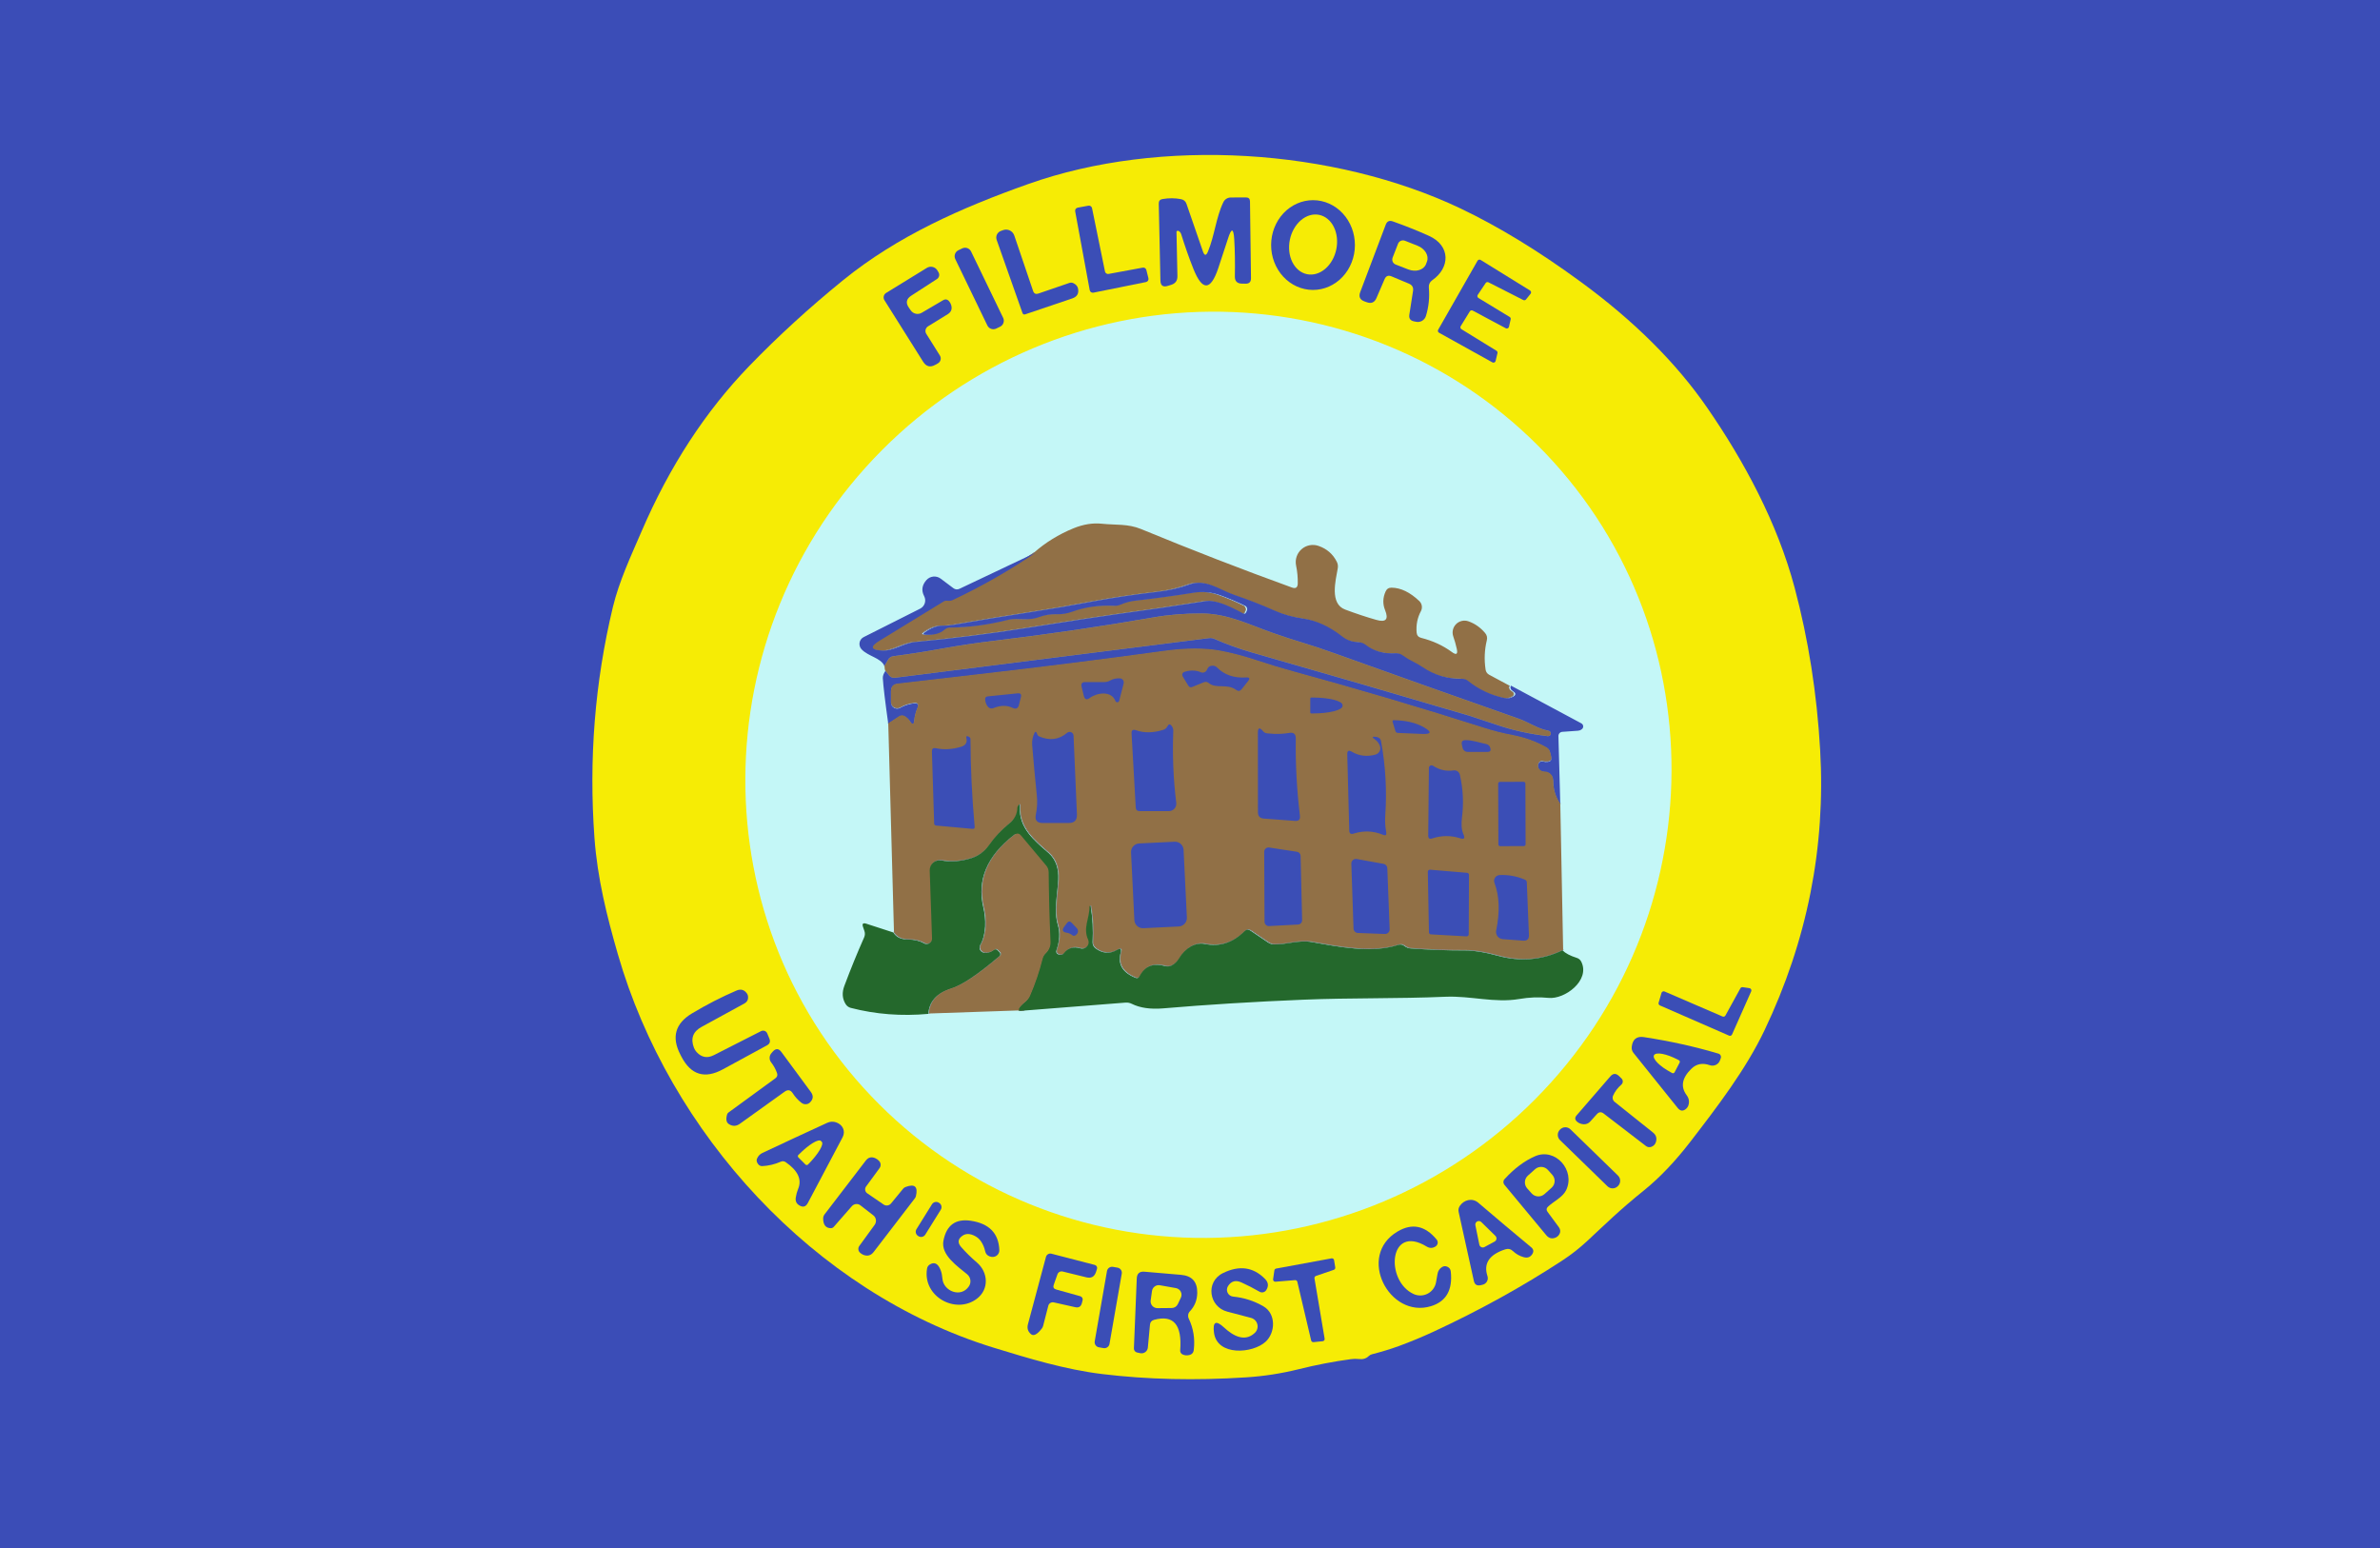 <?xml version="1.0" encoding="utf-8" ?>	<!-- Generator: Assembly 2.4 - http://assemblyapp.co -->	<svg version="1.1" xmlns="http://www.w3.org/2000/svg" xmlns:xlink="http://www.w3.org/1999/xlink" width="1136.00" height="739.00" viewBox="0 0 1136.0 739.0">		<rect x="0" y="0" width="1136.00" height="739.00" fill="#3b4db7" />		<g id="document" transform="scale(0.277 0.277) translate(2048.0 1332.434)">			<path d="M362.288,986.996 C382.425,979.598 402.563,971.245 422.7,961.939 C501.724,925.25 575.637,884.365 644.44,839.285 C659.314,829.521 673.349,818.537 686.545,806.332 C719.268,776.012 741.007,754.044 785.516,718.117 C812.136,696.531 838.49,668.842 864.577,635.051 C911.374,574.295 960.23,510.565 992.495,442.83 C1066.1,288.444 1098.06,127.422 1088.38,-40.237 C1082.81,-137.415 1068.16,-230.55 1044.44,-319.643 C1014.69,-431.542 957.141,-538.064 894.097,-629.369 C840.55,-707.096 767.552,-779.751 675.103,-847.333 C603.021,-900.041 534.333,-941.955 469.039,-973.077 C250.503,-1077.08 -48.583,-1096.19 -276.272,-1015.3 C-391.375,-974.45 -501.215,-925.937 -595.38,-849.507 C-653.656,-802.138 -707.394,-753.015 -756.593,-702.138 C-832.49,-623.648 -894.427,-528.606 -942.406,-417.011 C-960.713,-374.563 -981.193,-330.97 -991.949,-286.233 C-1022.99,-156.942 -1033.56,-24.333 -1023.64,111.594 C-1018.49,181.274 -1002.47,245.576 -983.367,311.709 C-894.58,620.062 -645.38,894.205 -336.226,989.628 C-275.471,1008.28 -212.084,1027.5 -148.812,1035.17 C-71.161,1044.62 11.41,1046.53 98.901,1040.89 C129.412,1038.98 159.77,1034.29 189.976,1026.81 C219.954,1019.34 249.816,1013.58 279.565,1009.54 C284.447,1008.85 289.138,1008.77 293.638,1009.31 C300.503,1010.15 306.109,1008.47 310.457,1004.27 C312.027,1002.7 314.007,1001.59 316.178,1001.07 C332.654,996.874 348.024,992.183 362.288,986.996 Z " fill="#f6ec05" fill-opacity="1.00" />			<g>				<path d="M-20.741,-932.974 C-20.741,-933.736 -20.436,-934.232 -19.826,-934.461 C-18.758,-934.919 -17.804,-934.919 -16.965,-934.461 C-14.829,-933.164 -13.38,-931.295 -12.617,-928.855 C-5.981,-907.497 1.074,-887.474 8.55,-868.786 C23.805,-830.876 37.993,-831.257 51.113,-869.93 C56.834,-886.864 62.44,-903.912 67.932,-921.074 C73.958,-940.22 77.581,-939.762 78.802,-919.701 C79.946,-900.25 80.289,-879.083 79.831,-856.2 C79.679,-848.038 83.683,-843.881 91.845,-843.729 L98.138,-843.614 C104.545,-843.462 107.711,-846.589 107.635,-852.996 L105.918,-985.491 C105.842,-989.991 103.554,-992.241 99.053,-992.241 L72.852,-992.127 C67.38,-992.118 62.404,-989.008 60.037,-984.118 C47.451,-958.145 44.934,-926.452 33.492,-898.992 C30.365,-891.44 27.467,-891.517 24.797,-899.221 L-3.464,-981.029 C-4.99,-985.605 -8.155,-988.351 -12.961,-989.267 C-23.106,-991.25 -33.67,-991.326 -44.654,-989.495 C-49.231,-988.809 -51.443,-986.139 -51.29,-981.486 L-48.43,-848.992 C-48.201,-840.296 -43.968,-837.245 -35.73,-839.838 L-29.78,-841.669 C-22.534,-843.957 -18.987,-848.915 -19.139,-856.543 L-20.741,-932.974 Z " fill="#3b4eb6" fill-opacity="1.00" />				<path d="M214.249,-832.84 C233.397,-832.773 251.789,-840.858 265.379,-855.316 C278.969,-869.774 286.644,-889.42 286.716,-909.934 C286.787,-930.447 279.25,-950.147 265.761,-964.699 C252.272,-979.252 233.937,-987.465 214.789,-987.531 C195.641,-987.598 177.249,-979.513 163.659,-965.056 C150.068,-950.597 142.393,-930.951 142.322,-910.437 C142.25,-889.924 149.788,-870.224 163.277,-855.672 C176.766,-841.12 195.101,-832.907 214.249,-832.84 Z " fill="#3b4eb6" fill-opacity="1.00" />				<path d="M-137.77,-860.414 C-140.636,-859.924 -143.372,-861.799 -143.949,-864.648 L-166.26,-973.801 C-166.837,-976.65 -169.573,-978.526 -172.439,-978.035 L-191.088,-974.602 C-193.99,-974.026 -195.882,-971.214 -195.322,-968.309 L-170.265,-832.497 C-170.016,-831.057 -169.193,-829.781 -167.985,-828.961 C-166.776,-828.141 -165.286,-827.848 -163.857,-828.149 L-73.239,-846.455 C-71.792,-846.753 -70.531,-847.632 -69.752,-848.887 C-68.973,-850.142 -68.744,-851.663 -69.12,-853.092 L-72.667,-867.279 C-73.347,-870.036 -76.052,-871.789 -78.846,-871.284 L-137.77,-860.414 Z " fill="#3b4eb6" fill-opacity="1.00" />				<path d="M337.898,-851.547 C340.263,-856.963 344.229,-858.526 349.798,-856.238 L379.889,-843.652 C385.457,-841.288 387.784,-837.13 386.869,-831.181 L380.461,-789.991 C379.546,-783.812 382.139,-780.075 388.242,-778.778 L392.132,-777.977 C399.504,-776.4 406.858,-780.723 409.065,-787.931 C413.947,-803.721 415.625,-820.159 414.1,-837.245 C413.673,-841.998 415.809,-846.619 419.706,-849.373 C451.056,-870.998 451.857,-909.099 414.329,-926.032 C394.878,-934.804 374.092,-943.119 351.971,-950.975 C346.098,-953.035 342.055,-951.166 339.843,-945.369 L295.907,-829.236 C292.856,-821.227 295.373,-815.811 303.459,-812.989 L307.349,-811.616 C315.053,-808.87 320.545,-811.272 323.825,-818.824 L337.898,-851.547 Z " fill="#3b4eb6" fill-opacity="1.00" />				<path d="M-258.842,-826.566 C-263.266,-825.117 -266.241,-826.566 -267.767,-830.914 L-300.261,-926.681 C-301.566,-930.467 -304.321,-933.578 -307.911,-935.319 C-311.5,-937.06 -315.626,-937.287 -319.369,-935.948 L-323.144,-934.575 C-326.205,-933.513 -328.714,-931.271 -330.111,-928.347 C-331.508,-925.424 -331.678,-922.064 -330.582,-919.015 L-286.188,-793.271 C-285.349,-790.83 -283.709,-790.029 -281.268,-790.868 L-200.375,-818.214 C-191.985,-821.036 -188.667,-826.757 -190.421,-835.376 C-191.26,-839.343 -193.93,-842.394 -198.43,-844.529 C-200.559,-845.551 -202.978,-845.715 -205.181,-844.987 L-258.842,-826.566 Z " fill="#3b4eb6" fill-opacity="1.00" />				<path d="M-319.418,-784.759 L-374.694,-899.102 C-376.015,-901.834 -378.367,-903.93 -381.233,-904.928 C-384.099,-905.926 -387.244,-905.744 -389.976,-904.424 L-396.568,-901.236 C-402.257,-898.486 -404.64,-891.645 -401.89,-885.956 L-346.614,-771.612 C-345.293,-768.88 -342.941,-766.784 -340.076,-765.786 C-337.21,-764.788 -334.065,-764.97 -331.333,-766.29 L-324.74,-769.478 C-319.051,-772.228 -316.668,-779.069 -319.418,-784.759 Z " fill="#3b4eb6" fill-opacity="1.00" />				<path d="M470.24,-765.22 C468.484,-766.303 467.924,-768.597 468.982,-770.368 L484.771,-795.998 C485.842,-797.622 487.972,-798.167 489.691,-797.256 L546.671,-766.821 C547.715,-766.254 548.966,-766.212 550.046,-766.707 C551.126,-767.202 551.911,-768.177 552.163,-769.339 L555.138,-782.268 C555.471,-783.831 554.783,-785.435 553.421,-786.272 L499.531,-818.995 C498.641,-819.536 498.014,-820.419 497.797,-821.437 C497.581,-822.455 497.794,-823.517 498.387,-824.373 L512.002,-844.739 C513.064,-846.302 515.117,-846.839 516.808,-845.998 L576.877,-815.449 C578.485,-814.625 580.452,-815.057 581.568,-816.478 L589.463,-826.318 C590.145,-827.173 590.423,-828.281 590.225,-829.356 C590.028,-830.431 589.374,-831.368 588.433,-831.925 L503.307,-884.556 C502.431,-885.092 501.376,-885.248 500.383,-884.989 C499.39,-884.73 498.546,-884.078 498.043,-883.183 L430.194,-764.304 C429.156,-762.503 429.77,-760.201 431.567,-759.155 L523.673,-708.011 C524.717,-707.444 525.968,-707.402 527.048,-707.897 C528.129,-708.392 528.913,-709.367 529.165,-710.528 L532.369,-724.03 C532.702,-725.593 532.015,-727.197 530.652,-728.034 L470.24,-765.22 Z " fill="#3b4eb6" fill-opacity="1.00" />				<path d="M-459.682,-793.519 C-466.098,-789.747 -474.308,-791.488 -478.561,-797.523 L-481.764,-802.1 C-487.714,-810.49 -486.341,-817.47 -477.645,-823.038 L-433.48,-851.642 C-429.608,-854.095 -428.442,-859.267 -430.849,-863.313 L-432.794,-866.517 C-434.595,-869.512 -437.523,-871.66 -440.922,-872.477 C-444.321,-873.294 -447.905,-872.713 -450.872,-870.864 L-521.009,-827.729 C-523.095,-826.475 -524.587,-824.432 -525.147,-822.063 C-525.707,-819.694 -525.287,-817.199 -523.984,-815.143 L-457.279,-709.079 C-451.94,-700.689 -444.96,-698.934 -436.341,-703.816 L-431.879,-706.333 C-429.582,-707.621 -427.915,-709.795 -427.266,-712.347 C-426.617,-714.899 -427.044,-717.606 -428.446,-719.834 L-451.901,-757.249 C-453.231,-759.346 -453.653,-761.896 -453.072,-764.327 C-452.492,-766.757 -450.957,-768.865 -448.812,-770.178 L-414.83,-791.116 C-408.881,-794.853 -406.936,-800.079 -408.995,-806.791 C-409.682,-809.079 -410.788,-811.177 -412.313,-813.084 C-415.364,-816.822 -418.949,-817.47 -423.068,-815.029 L-459.682,-793.519 Z " fill="#3b4eb6" fill-opacity="1.00" />				<path d="M-532.244,571.168 C-383.199,719.693 -180.569,802.236 31.071,800.637 C242.712,799.039 446.025,713.431 596.285,562.645 C909.185,248.651 911.237,-256.618 600.869,-565.906 C451.824,-714.431 249.194,-796.973 37.553,-795.375 C-174.087,-793.777 -377.4,-708.168 -527.66,-557.383 C-840.56,-243.388 -842.612,261.881 -532.244,571.168 Z " fill="#c4f7f7" fill-opacity="1.00" />				<path d="M925.161,417.392 C924.203,419.14 922.079,419.881 920.241,419.108 L820.241,375.973 C819.214,375.537 818.048,375.562 817.042,376.044 C816.035,376.525 815.283,377.416 814.978,378.49 L810.058,395.309 C809.488,397.198 810.423,399.214 812.232,400 L931.454,452.06 C932.409,452.478 933.492,452.496 934.46,452.109 C935.428,451.722 936.2,450.962 936.603,450 L969.555,375.744 C970.074,374.628 970.035,373.332 969.448,372.25 C968.862,371.168 967.798,370.427 966.58,370.252 L954.795,368.536 C953.197,368.352 951.651,369.171 950.905,370.595 L925.161,417.392 Z " fill="#3b4eb6" fill-opacity="1.00" />				<path d="M-817.959,485.699 C-829.172,491.419 -839.05,489.665 -847.593,480.435 C-849.652,478.147 -851.216,475.63 -852.284,472.884 C-858.31,457.018 -853.886,445.043 -839.011,436.957 L-765.556,396.797 C-760.369,393.974 -758.233,389.627 -759.149,383.753 C-759.377,382.38 -759.873,381.084 -760.636,379.863 C-765.289,372.922 -771.467,371.129 -779.171,374.485 C-804.877,385.546 -830.354,398.627 -855.602,413.731 C-884.435,431.046 -891.147,454.653 -875.739,484.554 L-873.909,488.101 C-857.509,519.833 -833.634,527.156 -802.284,510.069 L-726.54,468.879 C-721.505,466.21 -720.094,462.243 -722.306,456.98 L-725.968,448.17 C-726.788,446.206 -728.388,444.671 -730.384,443.934 C-732.381,443.196 -734.594,443.321 -736.494,444.28 L-817.959,485.699 Z " fill="#3b4eb6" fill-opacity="1.00" />				<path d="M866.58,509.04 C875.199,500.649 885.726,498.628 898.159,502.976 C901.648,504.214 905.487,504.003 908.819,502.391 C912.151,500.778 914.699,497.898 915.893,494.394 L917.152,490.847 C917.695,489.265 917.573,487.533 916.814,486.06 C916.056,484.587 914.729,483.504 913.147,483.067 C872.415,470.939 829.547,461.442 784.543,454.577 C772.186,452.747 765.245,458.315 763.719,471.282 C763.261,475.249 764.291,478.795 766.808,481.923 L842.781,576.545 C847.434,582.343 852.468,582.724 857.884,577.69 C859.41,576.24 860.516,574.562 861.202,572.655 C863.414,566.172 862.461,560.184 858.342,554.692 C847.51,540.123 850.256,524.905 866.58,509.04 Z " fill="#3b4eb6" fill-opacity="1.00" />				<path d="M-695.991,548.647 C-690.422,544.604 -685.769,545.481 -682.032,551.279 C-677.913,557.686 -672.917,563.178 -667.043,567.754 C-664.432,569.856 -661.037,570.694 -657.775,570.043 C-655.64,569.661 -653.771,568.67 -652.169,567.068 C-646.524,561.5 -646.067,555.512 -650.796,549.105 L-701.483,480.34 C-706.212,473.933 -711.208,473.704 -716.471,479.654 L-718.645,482.171 C-722.681,486.699 -722.923,493.412 -719.217,498.075 C-714.717,503.872 -711.322,510.088 -709.034,516.725 C-707.814,520.31 -708.767,523.246 -711.894,525.535 L-792.787,584.574 C-793.904,585.394 -794.709,586.52 -795.075,587.777 C-797.44,596.015 -796.487,601.546 -792.215,604.368 C-785.808,608.563 -779.477,608.449 -773.222,604.024 L-695.991,548.647 Z " fill="#3b4eb6" fill-opacity="1.00" />				<path d="M703.727,587.282 C707.312,583.391 711.164,583.048 715.283,586.252 L788.281,642.316 C790.981,644.382 794.592,644.86 797.777,643.575 C801.515,642.049 803.994,639.456 805.214,635.794 C807.503,629.006 805.863,623.399 800.294,618.975 L734.162,566.115 C730.997,563.646 729.915,559.318 731.53,555.588 C734.657,548.418 739.386,542.087 745.718,536.595 C747.279,535.243 748.207,533.304 748.272,531.256 C748.337,529.208 747.534,527.241 746.061,525.84 L741.827,521.721 C736.564,516.61 731.53,516.839 726.724,522.407 L668.715,589.455 C665.359,593.346 665.626,596.969 669.516,600.325 C672.567,602.995 676.381,604.482 680.958,604.787 C685.086,605.003 689.107,603.369 691.942,600.325 L703.727,587.282 Z " fill="#3b4eb6" fill-opacity="1.00" />				<path d="M-702.741,669.318 C-699.69,667.945 -696.791,668.212 -694.045,670.119 C-673.069,684.688 -665.937,699.982 -672.65,716 C-674.625,720.787 -676.009,725.861 -676.769,731.103 C-677.684,736.977 -675.739,741.401 -670.933,744.376 C-664.45,748.419 -659.453,747.084 -655.945,740.371 C-637.18,704.826 -617.234,667.106 -596.105,627.213 C-590.498,616.572 -595.876,605.588 -606.86,601.584 C-611.919,599.745 -617.465,599.95 -622.306,602.156 C-659.225,619.089 -696.486,636.404 -734.091,654.101 C-738.515,656.16 -741.681,659.479 -743.588,664.055 C-744.885,667.03 -744.16,670.272 -741.414,673.781 C-739.68,675.873 -737.09,677.02 -734.435,676.87 C-723.603,676.336 -713.039,673.819 -702.741,669.318 Z " fill="#3b4eb6" fill-opacity="1.00" />				<path d="M739.75,711.411 L740.228,710.919 C742.556,708.526 743.837,705.306 743.79,701.969 C743.744,698.631 742.373,695.448 739.98,693.121 L658.117,613.514 C655.724,611.186 652.504,609.905 649.167,609.952 C645.829,609.999 642.647,611.37 640.32,613.763 L639.841,614.255 C637.514,616.648 636.233,619.867 636.279,623.205 C636.326,626.543 637.696,629.725 640.09,632.052 L721.952,711.66 C724.346,713.987 727.565,715.268 730.903,715.222 C734.24,715.175 737.423,713.804 739.75,711.411 Z " fill="#3b4eb6" fill-opacity="1.00" />				<path d="M618.639,755.684 C616.274,752.48 616.503,749.544 619.325,746.874 C629.165,737.492 644.726,730.627 650.675,718.384 C667.037,684.402 632.254,644.471 597.014,659.917 C578.707,667.926 561.202,681.084 544.497,699.391 C542.009,702.041 541.911,706.16 544.268,709.002 L616.465,795.959 C621.118,801.527 626.724,802.786 633.284,799.734 C634.733,798.972 636.03,797.98 637.174,796.76 C641.446,791.802 641.598,786.691 637.632,781.428 L618.639,755.684 Z " fill="#3b4eb6" fill-opacity="1.00" />				<path d="M-553.732,723.647 C-555.533,722.381 -556.753,720.446 -557.118,718.275 C-557.484,716.104 -556.965,713.877 -555.677,712.091 L-532.451,680.398 C-529.637,676.567 -529.976,671.293 -533.252,667.926 C-535.159,665.867 -537.409,664.265 -540.002,663.121 C-546.486,660.375 -551.864,661.786 -556.135,667.354 L-627.074,759.917 C-628.775,762.133 -629.663,764.84 -629.591,767.583 C-629.362,778.262 -624.976,783.678 -616.433,783.831 C-614.297,783.831 -612.543,783.03 -611.17,781.428 L-580.163,745.958 C-576.343,741.598 -569.848,740.943 -565.403,744.471 L-543.092,761.748 C-538.099,765.63 -537.089,772.801 -540.803,777.995 L-567.234,814.38 C-569.818,817.927 -569.427,822.805 -566.318,825.821 C-564.64,827.423 -562.771,828.682 -560.712,829.597 C-553.389,832.648 -547.325,831.046 -542.52,824.792 L-471.696,732.572 C-470.79,731.44 -470.127,730.115 -469.75,728.682 C-465.86,712.129 -471.81,706.866 -487.6,712.892 C-489.172,713.415 -490.56,714.367 -491.604,715.638 L-512.657,741.268 C-515.855,745.089 -521.369,745.884 -525.357,743.098 L-553.732,723.647 Z " fill="#3b4eb6" fill-opacity="1.00" />				<path d="M545.679,820.349 C550.79,818.67 555.29,819.7 559.18,823.438 C564.443,828.396 570.507,831.828 577.372,833.735 C583.932,835.642 588.929,833.888 592.361,828.472 C595.183,824.048 594.573,820.158 590.53,816.802 C560.629,792.011 530.233,766.42 499.34,740.028 C488.928,731.103 474.626,734.879 467.418,745.52 C465.282,748.724 464.634,752.194 465.473,755.932 L491.674,874.697 C493.047,880.951 496.861,883.43 503.116,882.133 L506.548,881.333 C509.751,880.65 512.513,878.641 514.149,875.805 C515.785,872.969 516.142,869.572 515.13,866.458 C507.96,844.719 518.143,829.349 545.679,820.349 Z " fill="#3b4eb6" fill-opacity="1.00" />				<path d="M-453.626,794.949 L-426.901,752.015 C-424.43,748.045 -425.645,742.824 -429.614,740.353 L-430.392,739.869 C-434.362,737.398 -439.583,738.613 -442.054,742.583 L-468.778,785.516 C-471.249,789.486 -470.035,794.707 -466.065,797.179 L-465.287,797.663 C-461.317,800.133 -456.097,798.918 -453.626,794.949 Z " fill="#3b4eb6" fill-opacity="1.00" />				<path d="M-424.041,871.016 C-424.27,868.194 -424.651,865.448 -425.185,862.778 C-425.643,860.49 -426.291,858.278 -427.13,856.142 C-431.631,844.624 -437.924,841.42 -446.009,846.531 C-448.481,848.057 -450.156,850.611 -450.586,853.51 C-458.595,901.909 -400.814,933.03 -364.659,905.341 C-343.377,889.208 -344.979,859.689 -364.773,842.87 C-374.689,834.403 -383.69,825.554 -391.776,816.325 C-398.412,808.697 -397.496,802.099 -389.029,796.531 C-383.309,792.793 -376.367,793.022 -368.206,797.217 C-363.705,799.506 -360.082,802.747 -357.336,806.943 C-354.056,811.901 -351.768,817.393 -350.471,823.419 C-349.479,827.995 -346.772,831.046 -342.347,832.572 C-340.593,833.182 -338.762,833.449 -336.855,833.373 C-330.626,833.064 -325.791,827.822 -325.986,821.588 C-327.13,792.602 -343.568,775.745 -375.299,771.016 C-401.463,767.202 -417.138,778.682 -422.325,805.455 C-427.13,829.94 -398.068,849.506 -381.478,863.236 C-375.282,868.363 -373.948,877.311 -378.389,883.945 C-392.119,904.54 -422.21,892.412 -424.041,871.016 Z " fill="#3b4eb6" fill-opacity="1.00" />				<path d="M387.708,897.217 C338.28,874.334 345.145,775.936 410.248,815.41 C415.511,818.613 420.66,818.575 425.694,815.295 C427.638,814.055 428.953,812.038 429.304,809.76 C429.654,807.481 429.006,805.162 427.525,803.396 C407.692,779.368 385.267,774.753 360.248,789.551 C289.309,831.428 345.717,940.124 417.685,918.27 C444.001,910.261 455.404,890.314 451.895,858.43 C451.514,854.693 449.645,852.023 446.289,850.421 C443.085,848.819 439.958,848.934 436.907,850.764 C432.483,853.51 429.851,857.553 429.012,862.892 C428.173,868.003 427.296,872.923 426.381,877.652 C424.715,885.941 419.339,893.008 411.794,896.825 C404.25,900.641 395.372,900.786 387.708,897.217 Z " fill="#3b4eb6" fill-opacity="1.00" />				<path d="M-228.026,889.494 C-232.374,888.274 -233.785,885.566 -232.26,881.371 L-225.852,863.293 C-224.554,859.636 -220.695,857.558 -216.928,858.487 L-175.852,868.556 C-167.69,870.539 -162.237,867.526 -159.49,859.517 L-157.774,854.139 C-157.28,852.714 -157.407,851.146 -158.125,849.818 C-158.843,848.491 -160.086,847.526 -161.55,847.16 L-236.15,827.824 C-240.287,826.731 -244.53,829.185 -245.646,833.316 L-276.768,949.563 C-278.522,956.352 -276.729,961.996 -271.39,966.497 C-266.89,970.234 -260.673,966.954 -252.74,956.657 C-251.757,955.371 -251.02,953.896 -250.566,952.309 L-241.642,917.526 C-240.571,913.336 -236.367,910.753 -232.145,911.691 L-195.417,919.929 C-189.163,921.378 -185.272,919.014 -183.747,912.835 L-182.488,907.915 C-181.775,904.929 -183.593,901.899 -186.607,901.05 L-228.026,889.494 Z " fill="#3b4eb6" fill-opacity="1.00" />				<path d="M217.036,870.368 C216.713,868.528 217.783,866.729 219.553,866.134 L250.331,855.608 C252.053,855.021 253.111,853.289 252.848,851.489 L250.789,838.903 C250.439,836.851 248.494,835.469 246.441,835.814 L150.903,853.434 C149.331,853.761 148.138,855.046 147.928,856.638 L145.754,871.741 C145.577,872.878 145.928,874.034 146.708,874.881 C147.487,875.727 148.611,876.172 149.759,876.089 L183.626,873.342 C185.478,873.245 187.126,874.505 187.516,876.317 L211.315,977.347 C211.765,979.207 213.535,980.435 215.434,980.208 L231.224,978.606 C232.251,978.494 233.188,977.965 233.815,977.143 C234.442,976.322 234.705,975.279 234.542,974.258 L217.036,870.368 Z " fill="#3b4eb6" fill-opacity="1.00" />				<path d="M-136.17,983.232 L-115.043,862.178 C-114.196,857.323 -117.444,852.701 -122.299,851.853 L-130.189,850.475 C-132.521,850.068 -134.919,850.604 -136.855,851.965 C-138.792,853.326 -140.108,855.401 -140.515,857.733 L-161.642,978.787 C-162.489,983.642 -159.241,988.264 -154.386,989.112 L-146.496,990.489 C-144.164,990.896 -141.766,990.36 -139.83,988.999 C-137.893,987.638 -136.577,985.564 -136.17,983.232 Z " fill="#3b4eb6" fill-opacity="1.00" />				<path d="M114.175,964.285 C96.67,980.761 76.418,968.976 61.429,955.131 C47.165,941.859 41.33,944.872 43.923,964.17 C49.53,1004.56 110.514,999.983 132.825,979.502 C149.988,963.713 151.018,931.104 128.935,918.404 C112.841,909.098 95.449,903.529 76.761,901.699 C72.695,901.273 69.141,898.77 67.368,895.086 C65.597,891.402 65.86,887.063 68.065,883.621 C73.634,874.925 81.338,872.828 91.178,877.328 C101.551,881.981 111.963,887.32 122.413,893.346 C126.308,895.642 131.345,894.433 133.855,890.6 C138.355,883.659 137.669,877.214 131.796,871.264 C111.658,850.745 87.516,847.389 59.37,861.195 C28.592,876.298 35.228,919.548 66.921,927.671 C80.346,931.104 93.962,934.689 107.768,938.427 C113.119,939.86 117.268,944.088 118.6,949.465 C119.932,954.842 118.238,960.518 114.175,964.285 Z " fill="#3b4eb6" fill-opacity="1.00" />				<path d="M15.033,895.215 C15.262,876.146 5.88,865.81 -13.113,864.208 L-75.814,858.831 C-84.433,858.068 -88.895,861.996 -89.2,870.616 L-94.12,990.982 C-94.243,994.401 -91.869,997.405 -88.514,998.076 L-83.251,999.22 C-80.189,999.856 -77.003,999.17 -74.491,997.335 C-71.979,995.501 -70.379,992.69 -70.093,989.609 L-66.431,950.25 C-66.05,945.826 -63.724,943.003 -59.452,941.783 C-25.89,932.553 -10.863,950.097 -14.372,994.414 C-14.594,997.373 -12.95,1000.16 -10.253,1001.39 C-6.744,1003 -3.083,1003.38 0.731,1002.54 C5.766,1001.55 8.55,998.495 9.084,993.385 C11.296,974.315 8.397,956.39 0.388,939.609 C-1.61,935.481 -0.883,930.57 2.219,927.252 C10.609,918.404 14.881,907.725 15.033,895.215 Z " fill="#3b4eb6" fill-opacity="1.00" />			</g>			<g>				<path d="M552.754,-150.744 C550.847,-147.007 552.182,-143.651 556.758,-140.676 C561.488,-137.701 561.449,-134.764 556.644,-131.866 C551.991,-129.043 547.033,-128.204 541.77,-129.349 C518.124,-134.307 497.109,-144.185 478.726,-158.982 C475.828,-161.347 472.471,-162.529 468.657,-162.529 C443.562,-162.148 420.831,-168.86 400.465,-182.667 C395.278,-186.176 389.748,-189.379 383.875,-192.278 C377.849,-195.176 372.09,-198.647 366.598,-202.69 C362.86,-205.512 358.627,-206.771 353.897,-206.465 C333.531,-205.321 316.292,-210.241 302.181,-221.225 C298.749,-223.895 294.858,-225.344 290.511,-225.573 C279.374,-225.954 269.992,-229.158 262.364,-235.184 C240.091,-252.728 217.36,-263.14 194.172,-266.42 C176.475,-268.937 160.342,-273.437 145.773,-279.921 C122.89,-290.066 99.74,-299.105 76.323,-307.038 C49.434,-316.191 27.466,-335.642 -2.74,-324.658 C-19.063,-318.708 -37.065,-314.589 -56.744,-312.301 C-95.799,-307.724 -132.412,-302.27 -166.584,-295.939 C-203.426,-288.998 -239.849,-282.743 -275.852,-277.175 C-319.407,-270.463 -362.885,-263.331 -406.287,-255.779 C-413.229,-254.559 -420.208,-253.948 -427.226,-253.948 C-436.608,-253.948 -446.6,-250.211 -457.203,-242.736 C-460.864,-240.142 -460.445,-238.693 -455.944,-238.388 C-441.757,-237.549 -430.849,-240.485 -423.221,-247.198 C-420.551,-249.562 -417.424,-250.745 -413.839,-250.745 C-382.184,-250.974 -349.765,-255.207 -316.585,-263.445 C-310.94,-264.894 -305.257,-265.581 -299.537,-265.504 C-285.578,-265.276 -274.136,-263.903 -260.864,-268.708 C-250.719,-272.446 -240.383,-274.124 -229.857,-273.742 C-221.085,-273.437 -212.237,-274.887 -203.312,-278.09 C-180.81,-286.176 -156.63,-289.57 -130.772,-288.273 C-127.034,-288.121 -123.411,-288.807 -119.902,-290.333 C-111.512,-293.918 -102.778,-296.206 -93.701,-297.198 C-61.817,-300.707 -28.56,-305.245 6.071,-310.813 C21.326,-313.254 36.315,-311.881 51.036,-306.695 C65.758,-301.431 80.327,-295.253 94.744,-288.159 C97.843,-286.641 99.12,-282.863 97.604,-279.692 L96.117,-276.488 C95.701,-275.66 94.969,-275.034 94.085,-274.754 C93.201,-274.474 92.242,-274.563 91.425,-275.001 C62.135,-291.401 40.815,-298.533 27.466,-296.397 C-25.318,-288.083 -76.767,-280.531 -126.882,-273.742 C-150.604,-270.539 -202.473,-262.606 -282.488,-249.944 C-347.172,-239.723 -410.864,-231.713 -473.564,-225.916 C-495.304,-223.857 -511.093,-209.784 -531.688,-211.156 C-550.452,-212.453 -551.787,-218.022 -535.693,-227.861 L-425.052,-295.596 C-423.297,-296.74 -421.352,-297.236 -419.216,-297.083 C-417.996,-297.007 -416.776,-296.931 -415.555,-296.855 C-413.419,-296.702 -411.36,-297.122 -409.377,-298.113 C-359.643,-321.531 -311.894,-348.8 -266.127,-379.921 " fill="none" stroke-width="1.07" stroke="#675f7e" stroke-linecap="square" stroke-linejoin="miter" />				<path d="M640.607,52.154 C632.826,40.56 628.822,28.28 628.593,15.312 C628.517,9.668 627.601,5.625 625.847,3.184 C622.796,-1.164 618.486,-3.376 612.918,-3.452 C609.791,-3.452 607.159,-4.558 605.023,-6.77 C602.582,-9.287 601.705,-12.224 602.392,-15.58 C603.459,-20.691 606.472,-22.636 611.431,-21.416 C613.948,-20.805 616.427,-20.653 618.868,-20.958 C623.902,-21.492 625.923,-24.2 624.932,-29.081 C624.398,-32.133 623.635,-35.145 622.643,-38.12 C621.652,-41.019 619.897,-43.231 617.38,-44.756 C599.607,-54.978 579.966,-62.148 558.456,-66.267 C541.369,-69.471 525.046,-73.59 509.485,-78.624 C402.239,-112.873 292.818,-145.253 181.224,-175.764 C159.866,-181.637 138.966,-187.968 118.523,-194.757 C96.326,-202.156 75.35,-207.724 55.594,-211.462 C28.668,-216.572 -3.826,-216.534 -41.889,-211.347 C-148.525,-196.702 -255.391,-183.239 -362.485,-170.958 C-411.379,-165.39 -457.641,-160.05 -501.272,-154.94 C-508.9,-154.024 -512.714,-149.715 -512.714,-142.011 L-512.714,-123.246 C-512.685,-119.441 -510.643,-115.93 -507.36,-114.04 C-504.077,-112.151 -500.054,-112.171 -496.81,-114.093 C-489.869,-118.136 -482.088,-120.691 -473.469,-121.759 C-466.451,-122.674 -464.316,-119.89 -467.062,-113.406 C-470.036,-106.542 -471.905,-99.257 -472.668,-91.553 C-473.355,-84.23 -475.681,-83.658 -479.648,-89.837 C-482.088,-93.803 -485.292,-96.854 -489.259,-98.99 C-492.538,-100.744 -495.704,-100.63 -498.755,-98.647 L-517.405,-86.404 " fill="none" stroke-width="1.07" stroke="#675f7e" stroke-linecap="square" stroke-linejoin="miter" />				<path d="M-522.172,-176.565 L-515.536,-168.441 C-513.019,-165.466 -509.815,-164.208 -505.925,-164.665 L35.151,-232.972 C38.355,-233.43 41.444,-233.01 44.419,-231.713 C65.472,-222.484 87.097,-214.665 109.294,-208.258 C234.542,-172.407 359.637,-136.023 484.58,-99.104 C485.343,-98.876 502.086,-93.307 534.809,-82.4 C560.591,-73.78 588.585,-67.678 618.791,-64.093 C619.935,-63.94 621.041,-64.169 622.109,-64.779 C623.406,-65.618 624.093,-66.648 624.169,-67.869 C624.321,-70.92 622.872,-72.75 619.821,-73.361 C601.286,-76.793 586.411,-87.892 568.448,-94.184 C458.837,-132.705 353.993,-169.928 253.916,-205.855 C232.025,-213.712 213.68,-219.852 198.882,-224.276 C180.575,-229.768 162.269,-235.756 143.962,-242.24 C104.488,-256.199 67.074,-274.963 23.824,-275.306 C-5.466,-275.535 -33.766,-273.247 -61.073,-268.441 C-151.005,-252.804 -242.271,-239.417 -334.872,-228.281 C-365.231,-224.62 -394.598,-220.234 -422.973,-215.123 C-451.73,-209.86 -480.181,-205.398 -508.328,-201.736 C-512.523,-201.202 -515.651,-199.105 -517.71,-195.443 L-523.889,-184.803 " fill="none" stroke-width="1.07" stroke="#675f7e" stroke-linecap="square" stroke-linejoin="miter" />				<path d="M-507.565,273.551 C-502.76,281.56 -494.484,285.603 -482.737,285.679 C-471.524,285.755 -462.218,287.929 -454.819,292.201 C-451.897,293.919 -448.271,293.905 -445.362,292.165 C-442.454,290.425 -440.727,287.235 -440.86,283.849 L-444.865,166.8 C-445.041,161.677 -442.903,156.747 -439.043,153.374 C-435.182,150.002 -430.009,148.546 -424.956,149.409 C-407.87,152.384 -390.403,151.011 -372.553,145.29 C-360.273,141.323 -350.242,133.81 -342.462,122.75 C-332.698,108.791 -320.952,96.319 -307.222,85.335 C-298.763,78.61 -293.834,68.583 -293.835,58.104 C-293.835,57.57 -293.682,57.075 -293.377,56.617 C-290.631,51.659 -289.372,52.002 -289.601,57.647 C-291.089,93.802 -264.887,115.084 -240.173,136.48 C-226.787,148.15 -222.553,164.855 -223.354,181.903 C-224.613,207.761 -231.363,236.137 -224.041,260.851 C-220.15,273.742 -220.913,288.006 -226.329,303.643 C-227.626,307.533 -226.367,310.202 -222.553,311.652 C-221.638,311.957 -220.646,312.109 -219.578,312.109 C-217.137,312.186 -215.154,311.232 -213.629,309.249 C-206.458,300.096 -197.038,297.311 -185.368,300.896 C-181.186,302.197 -176.631,300.917 -173.739,297.629 C-170.847,294.341 -170.158,289.66 -171.981,285.679 C-181.134,265.656 -169.349,249.066 -169.578,229.272 C-169.578,228.89 -169.464,228.509 -169.235,228.128 C-169.082,227.746 -168.777,227.594 -168.32,227.67 C-167.862,227.746 -167.595,228.051 -167.519,228.585 C-164.162,248.494 -163.056,269.051 -164.201,290.256 C-164.418,294.464 -162.481,298.508 -159.052,301.011 C-146.847,309.935 -134.49,310.775 -121.981,303.528 C-116.107,300.096 -114.048,301.697 -115.802,308.334 C-121.218,328.166 -112.713,342.62 -90.287,351.698 C-87.16,352.918 -84.833,352.041 -83.308,349.066 C-74.307,331.522 -59.586,325.649 -39.143,331.446 C-35.406,332.548 -31.346,332.138 -27.816,330.302 C-22.629,327.632 -18.472,323.627 -15.344,318.288 C-4.623,300.112 13.332,290.051 29.164,293.345 C54.793,298.608 77.6,291.285 97.585,271.377 C100.789,268.25 104.259,267.945 107.997,270.462 L137.631,290.485 C141.216,293.002 145.22,294.222 149.645,294.146 C171.613,294.146 191.407,286.251 213.26,290.027 C260.629,298.379 316.006,309.935 362.574,294.947 C366.464,293.726 370.011,294.375 373.215,296.892 C376.495,299.485 380.194,300.897 384.313,301.125 C416.96,303.49 448.31,304.634 478.364,304.558 C493.314,304.558 511.888,307.609 534.085,313.711 C572.758,324.314 609.905,321.186 645.527,304.329 " fill="none" stroke-width="1.07" stroke="#675f7e" stroke-linecap="square" stroke-linejoin="miter" />				<path d="M-447.172,413.921 C-445.647,392.563 -432.641,378.071 -408.156,370.443 C-389.392,364.646 -361.55,345.996 -324.632,314.493 C-323.665,313.684 -323.077,312.513 -323.011,311.271 C-322.946,310.028 -323.41,308.83 -324.289,307.971 L-328.064,304.081 C-329.734,302.392 -332.437,302.245 -334.357,303.738 C-339.315,307.628 -344.846,309.23 -350.948,308.543 C-353.925,308.204 -356.533,306.393 -357.892,303.722 C-359.25,301.051 -359.177,297.877 -357.698,295.271 C-347.058,276.507 -347.63,250.42 -352.435,230.168 C-363.419,183.104 -345.99,141.762 -300.147,106.14 C-295.799,102.784 -291.909,103.203 -288.476,107.399 L-245.112,159.115 C-242.443,162.319 -241.07,166.056 -240.993,170.328 C-240.612,211.67 -239.544,251.526 -237.79,289.893 C-237.408,297.75 -240.078,304.424 -245.799,309.916 C-248.621,312.662 -250.49,315.904 -251.405,319.642 C-256.821,341.228 -263.991,362.357 -272.916,383.029 C-274.594,386.919 -277.149,390.313 -280.581,393.212 C-295.303,405.569 -296.18,410.603 -283.213,408.315 " fill="none" stroke-width="1.07" stroke="#675f7e" stroke-linecap="square" stroke-linejoin="miter" />			</g>			<g>				<path d="M204.142,-859.992 C214.754,-857.814 226.037,-861.109 235.508,-869.154 C244.98,-877.199 251.864,-889.333 254.646,-902.888 C257.428,-916.443 255.881,-930.308 250.345,-941.433 C244.808,-952.558 235.736,-960.032 225.124,-962.21 C214.512,-964.388 203.229,-961.092 193.758,-953.048 C184.287,-945.003 177.403,-932.869 174.62,-919.314 C171.838,-905.759 173.385,-891.894 178.922,-880.769 C184.458,-869.644 193.53,-862.17 204.142,-859.992 Z " fill="#f6ec05" fill-opacity="1.00" />				<path d="M360.972,-912.359 L351.704,-888.561 C350.805,-886.3 350.843,-883.775 351.809,-881.542 C352.775,-879.31 354.59,-877.553 356.853,-876.661 L378.592,-868.195 C391.488,-863.134 405.141,-867.122 409.142,-877.119 L410.858,-881.696 C414.767,-891.734 407.504,-903.958 394.611,-909.041 L372.872,-917.623 C370.597,-918.516 368.059,-918.462 365.824,-917.473 C363.589,-916.485 361.842,-914.643 360.972,-912.359 Z " fill="#f6ec05" fill-opacity="1.00" />				<path d="M552.754,-151.164 L517.971,-169.814 C514.668,-171.615 512.419,-174.841 511.907,-178.51 C509.313,-195.748 510,-212.568 513.966,-228.967 C515.187,-233.773 514.195,-238.044 510.992,-241.782 C502.906,-251.317 493.295,-258.029 482.159,-261.919 C474.75,-264.45 466.547,-262.537 461.024,-256.989 C455.5,-251.441 453.623,-243.23 456.186,-235.832 C458.627,-228.891 460.648,-221.759 462.25,-214.436 C464.31,-205.054 461.487,-203.224 453.783,-208.944 C438.528,-220.157 420.908,-228.281 400.923,-233.315 C396.041,-234.536 393.409,-237.663 393.028,-242.697 C391.96,-255.893 394.439,-268.136 400.465,-279.425 C403.512,-285.239 402.343,-292.346 397.605,-296.817 C381.586,-311.996 365.682,-319.662 349.893,-319.814 C345.011,-319.891 341.579,-317.717 339.595,-313.292 C334.714,-302.461 334.408,-291.744 338.68,-281.141 C345.164,-265.199 340.129,-259.593 323.577,-264.322 C306.643,-269.128 288.794,-275.039 270.03,-282.057 C242.913,-292.011 253.44,-331.942 257.101,-352.995 C257.864,-357.038 257.33,-360.852 255.499,-364.437 C248.863,-377.709 238.375,-386.824 224.035,-391.782 C213.989,-395.307 202.823,-393.149 194.814,-386.135 C186.805,-379.121 183.193,-368.338 185.362,-357.915 C187.497,-347.618 188.451,-337.244 188.222,-326.794 C187.993,-320.005 184.675,-317.755 178.268,-320.043 C92.303,-351.165 5.613,-384.765 -81.802,-420.844 C-104.456,-430.226 -125.623,-427.48 -149.193,-429.998 C-164.906,-431.676 -181.268,-429.044 -198.278,-422.103 C-223.754,-411.653 -246.371,-397.732 -266.127,-380.341 C-311.894,-349.219 -359.643,-321.95 -409.377,-298.533 C-411.36,-297.541 -413.419,-297.122 -415.555,-297.274 C-416.776,-297.35 -417.996,-297.427 -419.216,-297.503 C-421.352,-297.656 -423.297,-297.16 -425.052,-296.016 L-535.693,-228.281 C-551.787,-218.441 -550.452,-212.873 -531.688,-211.576 C-511.093,-210.203 -495.304,-224.276 -473.564,-226.336 C-410.864,-232.133 -347.172,-240.142 -282.488,-250.363 C-202.473,-263.025 -150.604,-270.958 -126.882,-274.162 C-76.767,-280.951 -25.318,-288.502 27.466,-296.817 C40.815,-298.952 62.135,-291.82 91.425,-275.421 C92.242,-274.983 93.201,-274.893 94.085,-275.174 C94.969,-275.454 95.701,-276.079 96.117,-276.908 L97.604,-280.112 C99.12,-283.283 97.843,-287.06 94.744,-288.579 C80.327,-295.672 65.758,-301.851 51.036,-307.114 C36.315,-312.301 21.326,-313.674 6.071,-311.233 C-28.56,-305.665 -61.817,-301.126 -93.701,-297.617 C-102.778,-296.626 -111.512,-294.337 -119.902,-290.752 C-123.411,-289.227 -127.034,-288.54 -130.772,-288.693 C-156.63,-289.99 -180.81,-286.595 -203.312,-278.51 C-212.237,-275.306 -221.085,-273.857 -229.857,-274.162 C-240.383,-274.543 -250.719,-272.865 -260.864,-269.128 C-274.136,-264.322 -285.578,-265.695 -299.537,-265.924 C-305.257,-266 -310.94,-265.314 -316.585,-263.864 C-349.765,-255.627 -382.184,-251.393 -413.839,-251.164 C-417.424,-251.164 -420.551,-249.982 -423.221,-247.617 C-430.849,-240.905 -441.757,-237.968 -455.944,-238.807 C-460.445,-239.112 -460.864,-240.562 -457.203,-243.155 C-446.6,-250.63 -436.608,-254.368 -427.226,-254.368 C-420.208,-254.368 -413.229,-254.978 -406.287,-256.199 C-362.885,-263.75 -319.407,-270.882 -275.852,-277.595 C-239.849,-283.163 -203.426,-289.418 -166.584,-296.359 C-132.412,-302.69 -95.799,-308.144 -56.744,-312.72 C-37.065,-315.009 -19.063,-319.128 -2.74,-325.077 C27.466,-336.061 49.434,-316.611 76.323,-307.457 C99.74,-299.524 122.89,-290.485 145.773,-280.341 C160.342,-273.857 176.475,-269.357 194.172,-266.839 C217.36,-263.559 240.091,-253.147 262.364,-235.604 C269.992,-229.578 279.374,-226.374 290.511,-225.993 C294.858,-225.764 298.749,-224.314 302.181,-221.645 C316.292,-210.661 333.531,-205.741 353.897,-206.885 C358.627,-207.19 362.86,-205.932 366.598,-203.109 C372.09,-199.066 377.849,-195.596 383.875,-192.697 C389.748,-189.799 395.278,-186.595 400.465,-183.086 C420.831,-169.28 443.562,-162.568 468.657,-162.949 C472.471,-162.949 475.828,-161.767 478.726,-159.402 C497.109,-144.604 518.124,-134.726 541.77,-129.768 C547.033,-128.624 551.991,-129.463 556.644,-132.285 C561.449,-135.184 561.488,-138.121 556.758,-141.095 C552.182,-144.07 550.847,-147.426 552.754,-151.164 Z " fill="#917046" fill-opacity="1.00" />				<path d="M-263.286,-380.207 L-394.521,-317.965 C-398.335,-316.134 -401.959,-316.515 -405.391,-319.109 L-427.016,-335.356 C-434.65,-341.09 -445.409,-339.994 -451.73,-332.839 C-459.358,-324.143 -460.616,-314.913 -455.506,-305.15 C-453.555,-301.376 -453.195,-296.979 -454.506,-292.938 C-455.817,-288.897 -458.69,-285.549 -462.485,-283.64 L-559.739,-234.669 C-563.488,-232.797 -566.121,-229.252 -566.842,-225.106 C-567.563,-220.961 -566.287,-216.702 -563.401,-213.616 C-551.845,-201.259 -530.105,-199.086 -523.927,-184.784 L-517.748,-195.424 C-515.689,-199.086 -512.561,-201.183 -508.366,-201.717 C-480.22,-205.378 -451.768,-209.841 -423.011,-215.104 C-394.636,-220.215 -365.269,-224.601 -334.91,-228.262 C-242.309,-239.398 -151.043,-252.785 -61.111,-268.422 C-33.804,-273.228 -5.505,-275.516 23.786,-275.287 C67.036,-274.944 104.45,-256.18 143.924,-242.221 C162.23,-235.737 180.537,-229.749 198.844,-224.257 C213.642,-219.833 231.986,-213.693 253.878,-205.836 C353.955,-169.909 458.799,-132.686 568.41,-94.165 C586.373,-87.873 601.247,-76.774 619.783,-73.341 C622.834,-72.731 624.283,-70.901 624.131,-67.85 C624.054,-66.629 623.368,-65.599 622.071,-64.76 C621.003,-64.15 619.897,-63.921 618.753,-64.074 C588.547,-67.659 560.553,-73.761 534.771,-82.38 C502.048,-93.288 485.305,-98.856 484.542,-99.085 C359.599,-136.004 234.504,-172.388 109.255,-208.239 C87.059,-214.646 65.434,-222.465 44.381,-231.694 C41.406,-232.991 38.317,-233.411 35.113,-232.953 L-505.963,-164.646 C-509.854,-164.188 -513.057,-165.447 -515.574,-168.422 L-522.211,-176.545 C-525.414,-171.969 -526.94,-167.774 -526.787,-163.96 C-526.024,-150.687 -522.897,-124.41 -517.405,-85.126 L-498.755,-97.369 C-495.704,-99.352 -492.538,-99.467 -489.259,-97.712 C-485.292,-95.577 -482.088,-92.525 -479.648,-88.559 C-475.681,-82.38 -473.355,-82.953 -472.668,-90.275 C-471.905,-97.979 -470.036,-105.264 -467.062,-112.129 C-464.316,-118.612 -466.451,-121.397 -473.469,-120.481 C-482.088,-119.413 -489.869,-116.858 -496.81,-112.815 C-500.054,-110.893 -504.077,-110.873 -507.36,-112.762 C-510.643,-114.652 -512.685,-118.163 -512.714,-121.969 L-512.714,-140.733 C-512.714,-148.437 -508.9,-152.747 -501.272,-153.662 C-457.641,-158.773 -411.379,-164.112 -362.485,-169.68 C-255.391,-181.961 -148.525,-195.424 -41.889,-210.07 C-3.826,-215.256 28.668,-215.295 55.594,-210.184 C75.35,-206.446 96.326,-200.878 118.523,-193.479 C138.966,-186.69 159.866,-180.359 181.224,-174.486 C292.818,-143.975 402.239,-111.595 509.485,-77.346 C525.046,-72.312 541.369,-68.193 558.456,-64.989 C579.966,-60.87 599.607,-53.7 617.38,-43.479 C619.897,-41.953 621.652,-39.741 622.643,-36.843 C623.635,-33.868 624.398,-30.855 624.932,-27.804 C625.923,-22.922 623.902,-20.214 618.868,-19.68 C616.427,-19.375 613.948,-19.528 611.431,-20.138 C606.472,-21.358 603.459,-19.413 602.392,-14.303 C601.705,-10.946 602.582,-8.01 605.023,-5.492 C607.159,-3.28 609.791,-2.174 612.918,-2.174 C618.486,-2.098 622.796,0.114 625.847,4.462 C627.601,6.903 628.517,10.945 628.593,16.59 C628.822,29.557 632.826,41.838 640.607,53.432 L637.403,-64.074 C637.271,-67.907 640.211,-71.151 644.039,-71.397 L671.27,-73.341 C672.338,-73.418 673.406,-73.647 674.474,-74.028 C676.228,-74.715 677.64,-75.668 678.707,-76.888 C679.869,-78.257 680.338,-80.083 679.983,-81.86 C679.627,-83.637 678.486,-85.173 676.877,-86.042 L555.595,-151.031 C553.688,-147.293 555.023,-143.937 559.6,-140.962 C564.329,-137.987 564.291,-135.05 559.485,-132.152 C554.832,-129.329 549.874,-128.49 544.611,-129.635 C520.965,-134.593 499.95,-144.471 481.567,-159.269 C478.669,-161.633 475.313,-162.815 471.499,-162.815 C446.403,-162.434 423.673,-169.147 403.306,-182.953 C398.12,-186.462 392.589,-189.665 386.716,-192.564 C380.69,-195.462 374.931,-198.933 369.439,-202.976 C365.702,-205.798 361.468,-207.057 356.739,-206.752 C336.373,-205.607 319.134,-210.527 305.023,-221.511 C301.59,-224.181 297.7,-225.63 293.352,-225.859 C282.215,-226.24 272.833,-229.444 265.205,-235.47 C242.932,-253.014 220.202,-263.426 197.013,-266.706 C179.317,-269.223 163.184,-273.723 148.615,-280.207 C125.731,-290.352 102.581,-299.391 79.164,-307.324 C52.276,-316.477 30.308,-335.928 0.102,-324.944 C-16.222,-318.994 -34.223,-314.875 -53.903,-312.587 C-92.957,-308.01 -129.57,-302.556 -163.743,-296.225 C-200.585,-289.284 -237.008,-283.029 -273.011,-277.461 C-316.566,-270.749 -360.044,-263.617 -403.446,-256.065 C-410.387,-254.845 -417.367,-254.234 -424.384,-254.234 C-433.766,-254.234 -443.759,-250.497 -454.361,-243.022 C-458.023,-240.428 -457.603,-238.979 -453.103,-238.674 C-438.915,-237.835 -428.007,-240.771 -420.38,-247.484 C-417.71,-249.848 -414.582,-251.031 -410.997,-251.031 C-379.342,-251.26 -346.924,-255.493 -313.743,-263.731 C-308.099,-265.18 -302.416,-265.867 -296.695,-265.79 C-282.736,-265.562 -271.295,-264.189 -258.022,-268.994 C-247.877,-272.732 -237.542,-274.41 -227.015,-274.028 C-218.243,-273.723 -209.395,-275.173 -200.471,-278.376 C-177.969,-286.462 -153.789,-289.856 -127.931,-288.559 C-124.193,-288.407 -120.57,-289.093 -117.061,-290.619 C-108.67,-294.204 -99.936,-296.492 -90.859,-297.484 C-58.975,-300.993 -25.718,-305.531 8.912,-311.1 C24.168,-313.54 39.156,-312.167 53.878,-306.981 C68.599,-301.717 83.168,-295.539 97.585,-288.445 C100.685,-286.927 101.961,-283.149 100.445,-279.978 L98.958,-276.774 C98.543,-275.946 97.81,-275.32 96.926,-275.04 C96.043,-274.76 95.084,-274.849 94.267,-275.287 C64.976,-291.687 43.656,-298.819 30.308,-296.683 C-22.476,-288.369 -73.926,-280.817 -124.04,-274.028 C-147.763,-270.825 -199.632,-262.892 -279.647,-250.23 C-344.331,-240.009 -408.023,-231.999 -470.723,-226.202 C-492.462,-224.143 -508.252,-210.07 -528.847,-211.443 C-547.611,-212.739 -548.946,-218.308 -532.851,-228.147 L-422.21,-295.882 C-420.456,-297.026 -418.511,-297.522 -416.375,-297.37 C-415.155,-297.293 -413.934,-297.217 -412.714,-297.141 C-410.578,-296.988 -408.518,-297.408 -406.535,-298.399 C-356.802,-321.817 -309.052,-349.086 -263.286,-380.207 Z " fill="#3b4eb6" fill-opacity="1.00" />				<path d="M-522.172,-176.565 L-515.536,-168.441 C-513.019,-165.466 -509.815,-164.208 -505.925,-164.665 L35.151,-232.972 C38.355,-233.43 41.444,-233.01 44.419,-231.713 C65.472,-222.484 87.097,-214.665 109.294,-208.258 C234.542,-172.407 359.637,-136.023 484.58,-99.104 C485.343,-98.876 502.086,-93.307 534.809,-82.4 C560.591,-73.78 588.585,-67.678 618.791,-64.093 C619.935,-63.94 621.041,-64.169 622.109,-64.779 C623.406,-65.618 624.093,-66.648 624.169,-67.869 C624.321,-70.92 622.872,-72.75 619.821,-73.361 C601.286,-76.793 586.411,-87.892 568.448,-94.184 C458.837,-132.705 353.993,-169.928 253.916,-205.855 C232.025,-213.712 213.68,-219.852 198.882,-224.276 C180.575,-229.768 162.269,-235.756 143.962,-242.24 C104.488,-256.199 67.074,-274.963 23.824,-275.306 C-5.466,-275.535 -33.766,-273.247 -61.073,-268.441 C-151.005,-252.804 -242.271,-239.417 -334.872,-228.281 C-365.231,-224.62 -394.598,-220.234 -422.973,-215.123 C-451.73,-209.86 -480.181,-205.398 -508.328,-201.736 C-512.523,-201.202 -515.651,-199.105 -517.71,-195.443 L-523.889,-184.803 C-523.736,-180.15 -523.164,-177.404 -522.172,-176.565 Z " fill="#917046" fill-opacity="1.00" />				<path d="M640.607,52.46 C632.826,40.865 628.822,28.585 628.593,15.617 C628.517,9.973 627.601,5.93 625.847,3.489 C622.796,-0.859 618.486,-3.071 612.918,-3.147 C609.791,-3.147 607.159,-4.253 605.023,-6.465 C602.582,-8.982 601.705,-11.919 602.392,-15.275 C603.459,-20.386 606.472,-22.331 611.431,-21.11 C613.948,-20.5 616.427,-20.348 618.868,-20.653 C623.902,-21.187 625.923,-23.895 624.932,-28.776 C624.398,-31.827 623.635,-34.84 622.643,-37.815 C621.652,-40.714 619.897,-42.926 617.38,-44.451 C599.607,-54.673 579.966,-61.843 558.456,-65.962 C541.369,-69.165 525.046,-73.284 509.485,-78.319 C402.239,-112.567 292.818,-144.947 181.224,-175.459 C159.866,-181.332 138.966,-187.663 118.523,-194.452 C96.326,-201.851 75.35,-207.419 55.594,-211.156 C28.668,-216.267 -3.826,-216.229 -41.889,-211.042 C-148.525,-196.397 -255.391,-182.934 -362.485,-170.653 C-411.379,-165.085 -457.641,-159.745 -501.272,-154.635 C-508.9,-153.719 -512.714,-149.41 -512.714,-141.706 L-512.714,-122.941 C-512.685,-119.135 -510.643,-115.624 -507.36,-113.735 C-504.077,-111.845 -500.054,-111.866 -496.81,-113.788 C-489.869,-117.831 -482.088,-120.386 -473.469,-121.454 C-466.451,-122.369 -464.316,-119.585 -467.062,-113.101 C-470.036,-106.236 -471.905,-98.952 -472.668,-91.248 C-473.355,-83.925 -475.681,-83.353 -479.648,-89.531 C-482.088,-93.498 -485.292,-96.549 -489.258,-98.685 C-492.538,-100.439 -495.704,-100.325 -498.755,-98.342 L-517.405,-86.099 L-507.565,273.513 C-502.76,281.522 -494.484,285.565 -482.737,285.641 C-471.524,285.717 -462.218,287.891 -454.819,292.163 C-451.897,293.881 -448.271,293.867 -445.362,292.127 C-442.454,290.387 -440.727,287.197 -440.86,283.81 L-444.865,166.762 C-445.041,161.639 -442.903,156.709 -439.043,153.336 C-435.182,149.964 -430.009,148.507 -424.956,149.371 C-407.87,152.345 -390.402,150.972 -372.553,145.252 C-360.273,141.285 -350.242,133.772 -342.462,122.712 C-332.698,108.753 -320.952,96.281 -307.222,85.297 C-298.763,78.571 -293.834,68.545 -293.835,58.066 C-293.835,57.532 -293.682,57.036 -293.377,56.579 C-290.631,51.621 -289.372,51.964 -289.601,57.608 C-291.089,93.764 -264.887,115.046 -240.173,136.442 C-226.787,148.112 -222.553,164.817 -223.354,181.865 C-224.613,207.723 -231.363,236.099 -224.041,260.812 C-220.15,273.703 -220.913,287.967 -226.329,303.604 C-227.626,307.495 -226.367,310.164 -222.553,311.614 C-221.638,311.919 -220.646,312.071 -219.578,312.071 C-217.137,312.148 -215.154,311.194 -213.629,309.211 C-206.458,300.057 -197.038,297.273 -185.368,300.858 C-181.186,302.159 -176.631,300.879 -173.739,297.591 C-170.847,294.303 -170.158,289.622 -171.981,285.641 C-181.134,265.618 -169.349,249.028 -169.578,229.233 C-169.578,228.852 -169.464,228.471 -169.235,228.089 C-169.082,227.708 -168.777,227.555 -168.32,227.632 C-167.862,227.708 -167.595,228.013 -167.519,228.547 C-164.162,248.456 -163.056,269.012 -164.201,290.218 C-164.418,294.425 -162.481,298.47 -159.052,300.973 C-146.847,309.897 -134.49,310.736 -121.981,303.49 C-116.107,300.057 -114.048,301.659 -115.802,308.296 C-121.218,328.128 -112.713,342.582 -90.287,351.659 C-87.16,352.88 -84.833,352.003 -83.308,349.028 C-74.307,331.484 -59.586,325.61 -39.143,331.408 C-35.406,332.51 -31.346,332.1 -27.816,330.264 C-22.629,327.594 -18.472,323.589 -15.344,318.25 C-4.623,300.074 13.332,290.012 29.164,293.307 C54.793,298.57 77.6,291.247 97.585,271.339 C100.789,268.211 104.259,267.906 107.997,270.424 L137.631,290.447 C141.216,292.964 145.22,294.184 149.645,294.108 C171.613,294.108 191.407,286.213 213.26,289.989 C260.629,298.341 316.006,309.897 362.574,294.909 C366.464,293.688 370.011,294.337 373.215,296.854 C376.495,299.447 380.194,300.858 384.313,301.087 C416.96,303.452 448.31,304.596 478.364,304.52 C493.314,304.52 511.888,307.571 534.085,313.673 C572.758,324.276 609.905,321.148 645.527,304.291 L640.607,52.46 Z " fill="#917046" fill-opacity="1.00" />				<path d="M644.421,305.073 C608.799,321.93 571.652,325.058 532.979,314.455 C510.782,308.353 492.208,305.302 477.258,305.302 C447.204,305.378 415.854,304.234 383.207,301.869 C379.088,301.64 375.389,300.229 372.109,297.636 C368.905,295.118 365.358,294.47 361.468,295.691 C314.9,310.679 259.523,299.123 212.154,290.771 C190.301,286.995 170.507,294.89 148.539,294.89 C144.114,294.966 140.11,293.745 136.525,291.228 L106.891,271.205 C103.153,268.688 99.683,268.993 96.479,272.121 C76.494,292.029 53.687,299.352 28.058,294.089 C12.226,290.794 -5.729,300.856 -16.45,319.032 C-19.578,324.371 -23.735,328.376 -28.922,331.045 C-32.452,332.882 -36.512,333.292 -40.249,332.189 C-60.692,326.392 -75.413,332.266 -84.414,349.81 C-85.939,352.785 -88.266,353.662 -91.393,352.441 C-113.819,343.364 -122.324,328.91 -116.908,309.077 C-115.154,302.441 -117.213,300.839 -123.087,304.272 C-135.596,311.518 -147.953,310.679 -160.158,301.755 C-163.587,299.252 -165.524,295.207 -165.307,290.999 C-164.162,269.794 -165.268,249.237 -168.625,229.329 C-168.701,228.795 -168.968,228.49 -169.426,228.414 C-169.883,228.337 -170.188,228.49 -170.341,228.871 C-170.57,229.253 -170.684,229.634 -170.684,230.015 C-170.455,249.809 -182.24,266.4 -173.087,286.423 C-171.264,290.404 -171.953,295.085 -174.845,298.373 C-177.737,301.66 -182.292,302.94 -186.474,301.64 C-198.144,298.055 -207.564,300.839 -214.735,309.993 C-216.26,311.976 -218.243,312.929 -220.684,312.853 C-221.752,312.853 -222.744,312.701 -223.659,312.395 C-227.473,310.946 -228.732,308.276 -227.435,304.386 C-222.019,288.749 -221.256,274.485 -225.147,261.594 C-232.469,236.88 -225.719,208.505 -224.46,182.647 C-223.659,165.599 -227.893,148.894 -241.279,137.223 C-265.993,115.827 -292.195,94.546 -290.707,58.39 C-290.478,52.746 -291.737,52.402 -294.483,57.36 C-294.788,57.818 -294.941,58.314 -294.941,58.848 C-294.94,69.326 -299.869,79.353 -308.328,86.079 C-322.058,97.063 -333.804,109.535 -343.568,123.493 C-351.348,134.554 -361.379,142.067 -373.659,146.033 C-391.509,151.754 -408.976,153.127 -426.062,150.152 C-431.115,149.289 -436.288,150.746 -440.149,154.118 C-444.009,157.49 -446.147,162.421 -445.971,167.544 L-441.966,284.592 C-441.833,287.979 -443.56,291.168 -446.468,292.909 C-449.377,294.649 -453.003,294.663 -455.925,292.945 C-463.324,288.673 -472.63,286.499 -483.843,286.423 C-495.59,286.346 -503.866,282.304 -508.671,274.295 L-555.239,259.192 C-560.96,257.361 -562.829,259.268 -560.845,264.912 L-558.442,271.892 C-557.222,275.553 -557.413,279.215 -559.015,282.876 C-570.761,309.268 -582.089,337.033 -592.996,366.171 C-597.421,377.842 -596.696,388.368 -590.822,397.75 C-588.687,401.107 -585.712,403.28 -581.898,404.272 C-539.106,415.332 -494.598,418.765 -448.374,414.57 C-446.848,393.212 -433.843,378.719 -409.358,371.091 C-390.593,365.294 -362.752,346.644 -325.833,315.141 C-324.867,314.332 -324.278,313.162 -324.212,311.919 C-324.147,310.677 -324.611,309.478 -325.49,308.62 L-329.266,304.729 C-330.936,303.04 -333.638,302.893 -335.559,304.386 C-340.517,308.276 -346.047,309.878 -352.149,309.192 C-355.126,308.852 -357.735,307.041 -359.093,304.371 C-360.451,301.7 -360.379,298.525 -358.9,295.919 C-348.259,277.155 -348.831,251.068 -353.637,230.816 C-364.621,183.753 -347.191,142.41 -301.348,106.788 C-297,103.432 -293.11,103.852 -289.678,108.047 L-246.314,159.763 C-243.644,162.967 -242.271,166.705 -242.195,170.976 C-241.813,212.319 -240.745,252.174 -238.991,290.542 C-238.61,298.398 -241.279,305.073 -247,310.565 C-249.822,313.311 -251.691,316.552 -252.607,320.29 C-258.022,341.877 -265.192,363.006 -274.117,383.677 C-275.795,387.567 -278.35,390.962 -281.783,393.86 C-296.504,406.217 -297.382,411.251 -284.415,408.963 L-108.327,395.119 C-104.666,394.89 -101.195,395.576 -97.915,397.178 C-83.728,404.272 -65.688,406.904 -43.796,405.073 C32.024,398.589 112.917,393.593 198.882,390.084 C278.974,386.766 360.324,388.597 442.818,385.05 C486.297,383.219 527.487,396.148 569.707,388.94 C587.022,385.965 603.803,385.317 620.05,386.995 C648.54,389.97 692.132,356.903 677.03,325.21 C675.351,321.549 672.605,319.146 668.791,318.002 C657.579,314.493 649.455,310.183 644.421,305.073 Z " fill="#24682c" fill-opacity="1.00" />				<path d="M-283.213,408.315 C-296.18,410.603 -295.303,405.569 -280.581,393.212 C-277.149,390.313 -274.594,386.919 -272.916,383.029 C-263.991,362.357 -256.821,341.228 -251.405,319.642 C-250.49,315.904 -248.621,312.662 -245.799,309.916 C-240.078,304.424 -237.408,297.75 -237.79,289.893 C-239.544,251.526 -240.612,211.67 -240.993,170.328 C-241.07,166.056 -242.443,162.319 -245.112,159.115 L-288.476,107.399 C-291.909,103.203 -295.799,102.784 -300.147,106.14 C-345.99,141.762 -363.419,183.104 -352.435,230.168 C-347.63,250.42 -347.058,276.507 -357.698,295.271 C-359.177,297.877 -359.25,301.051 -357.892,303.722 C-356.533,306.393 -353.925,308.204 -350.948,308.543 C-344.846,309.23 -339.315,307.628 -334.357,303.738 C-332.437,302.245 -329.734,302.392 -328.064,304.081 L-324.289,307.971 C-323.41,308.83 -322.946,310.028 -323.011,311.271 C-323.077,312.513 -323.665,313.684 -324.632,314.493 C-361.55,345.996 -389.392,364.646 -408.156,370.443 C-432.641,378.071 -445.647,392.563 -447.172,413.921 L-283.213,408.315 Z " fill="#917046" fill-opacity="1.00" />				<path d="M837.518,515.218 L846.214,498.628 C846.617,497.901 846.711,497.043 846.475,496.246 C846.238,495.45 845.69,494.782 844.955,494.394 L843.124,493.479 C823.674,483.189 805.305,479.761 802.049,485.813 C798.902,491.912 812.043,505.154 831.454,515.447 L833.285,516.477 C834.011,516.881 834.869,516.975 835.666,516.738 C836.463,516.501 837.13,515.953 837.518,515.218 Z " fill="#f6ec05" fill-opacity="1.00" />				<path d="M-672.211,662.015 L-660.083,674.143 C-659.485,674.737 -658.67,675.06 -657.827,675.039 C-656.985,675.017 -656.187,674.652 -655.621,674.028 L-654.705,673.113 C-646.645,664.938 -639.722,656.309 -635.47,649.136 C-631.218,641.963 -629.988,636.839 -632.051,634.898 L-633.424,633.525 C-635.422,631.529 -640.537,632.856 -647.641,637.212 C-654.745,641.569 -663.255,648.599 -671.296,656.752 L-672.325,657.667 C-673.487,658.902 -673.436,660.843 -672.211,662.015 Z " fill="#f6ec05" fill-opacity="1.00" />				<path d="M626.891,691.988 L619.266,683.459 C616.495,680.359 612.606,678.488 608.455,678.256 C604.304,678.024 600.231,679.451 597.132,682.222 L584.849,693.204 C578.396,698.974 577.842,708.883 583.612,715.336 L591.238,723.866 C594.009,726.965 597.898,728.837 602.049,729.069 C606.2,729.301 610.273,727.874 613.372,725.103 L625.655,714.121 C632.108,708.351 632.662,698.442 626.891,691.988 Z " fill="#f6ec05" fill-opacity="1.00" />				<path d="M501.133,812.244 C501.519,814.12 502.769,815.703 504.504,816.515 C506.239,817.326 508.256,817.27 509.943,816.363 L527.449,806.866 C529.167,805.957 530.345,804.279 530.617,802.354 C530.889,800.429 530.221,798.49 528.822,797.141 L504.451,773.228 C502.552,771.381 499.675,770.98 497.344,772.237 C495.013,773.495 493.768,776.119 494.268,778.72 L501.133,812.244 Z " fill="#f6ec05" fill-opacity="1.00" />				<path d="M-29.075,921.398 C-24.607,921.418 -20.519,918.886 -18.548,914.876 L-13.171,903.549 C-11.617,900.251 -11.693,896.417 -13.377,893.184 C-15.061,889.95 -18.159,887.69 -21.752,887.073 L-49.441,882.153 C-52.559,881.628 -55.756,882.392 -58.301,884.268 C-60.846,886.145 -62.52,888.973 -62.942,892.107 L-65.23,908.354 C-65.696,911.716 -64.675,915.114 -62.434,917.663 C-60.193,920.212 -56.953,921.658 -53.56,921.626 L-29.075,921.398 Z " fill="#f6ec05" fill-opacity="1.00" />			</g>			<g>				<path d="M26.208,-156.79 C29.335,-158.086 32.196,-157.667 34.789,-155.531 C47.604,-144.89 66.139,-155.302 81.929,-143.746 C85.59,-141 88.832,-141.42 91.654,-145.005 L102.638,-158.849 C106.3,-163.426 105.194,-165.523 99.32,-165.142 C78.496,-163.769 61.715,-169.528 48.977,-182.419 C47.07,-184.326 44.743,-185.317 41.998,-185.394 C37.039,-185.546 33.645,-183.258 31.814,-178.529 C30.995,-176.501 29.404,-174.884 27.401,-174.044 C25.399,-173.205 23.154,-173.212 21.174,-174.066 C13.317,-177.499 4.507,-177.918 -5.257,-175.325 C-10.977,-173.799 -12.274,-170.481 -9.147,-165.371 L-0.337,-150.954 C1.265,-148.285 3.553,-147.56 6.528,-148.78 L26.208,-156.79 Z " fill="#3b4eb6" fill-opacity="1.00" />				<path d="M-125.985,-124.562 C-125.453,-123.173 -124.086,-122.284 -122.6,-122.363 C-121.114,-122.441 -119.847,-123.468 -119.464,-124.905 L-111.798,-154.768 C-111.275,-156.85 -111.708,-159.057 -112.975,-160.769 C-114.242,-162.48 -116.207,-163.514 -118.319,-163.578 C-124.65,-163.883 -130.257,-162.625 -135.139,-159.802 C-138.139,-158.078 -141.493,-157.171 -144.864,-157.171 L-177.931,-157.171 C-183.499,-157.171 -185.597,-154.463 -184.224,-149.047 L-180.448,-133.487 C-178.846,-127.079 -175.413,-125.859 -170.15,-129.825 C-157.679,-138.979 -132.965,-142.754 -125.985,-124.562 Z " fill="#3b4eb6" fill-opacity="1.00" />				<path d="M-335.349,-112.587 C-323.526,-117.316 -312.771,-117.354 -303.083,-112.701 C-297.363,-109.955 -293.739,-111.671 -292.214,-117.85 L-288.781,-131.351 C-287.637,-136.08 -289.506,-138.216 -294.388,-137.758 L-346.104,-132.495 C-349.155,-132.114 -350.604,-130.436 -350.452,-127.461 C-350.223,-123.265 -349.003,-119.49 -346.791,-116.133 C-343.892,-111.862 -340.078,-110.68 -335.349,-112.587 Z " fill="#3b4eb6" fill-opacity="1.00" />				<path d="M209.828,-128.834 L209.828,-104.806 C209.828,-103.858 210.596,-103.09 211.544,-103.09 L213.718,-103.09 C227.492,-103.067 240.697,-104.432 250.406,-106.88 C260.114,-109.329 265.523,-112.659 265.434,-116.133 L265.434,-117.506 C265.25,-124.677 242.15,-130.504 213.718,-130.55 L211.544,-130.55 C210.596,-130.55 209.828,-129.782 209.828,-128.834 Z " fill="#3b4eb6" fill-opacity="1.00" />				<path d="M405.728,-79.139 C392.303,-86.919 375.065,-91.038 354.012,-91.496 C351.876,-91.496 351.113,-90.504 351.724,-88.521 L356.415,-72.96 C357.101,-70.748 358.589,-69.604 360.877,-69.528 L402.41,-67.811 C418.581,-67.201 419.687,-70.977 405.728,-79.139 Z " fill="#3b4eb6" fill-opacity="1.00" />				<path d="M-43.567,-74.848 C-60.882,-69.432 -76.519,-69.204 -90.478,-74.162 C-95.894,-76.069 -98.449,-74.2 -98.144,-68.555 L-90.936,58.905 C-90.707,63.1 -88.495,65.198 -84.299,65.198 L-33.727,65.198 C-30.082,65.194 -26.614,63.624 -24.206,60.888 C-21.798,58.151 -20.682,54.512 -21.141,50.896 C-26.176,10.087 -27.892,-31.103 -26.29,-72.674 C-26.138,-75.954 -27.053,-78.929 -29.036,-81.599 C-31.859,-85.336 -34.3,-85.108 -36.359,-80.912 C-37.808,-77.937 -40.211,-75.916 -43.567,-74.848 Z " fill="#3b4eb6" fill-opacity="1.00" />				<path d="M146.632,-67.945 C142.741,-68.097 138.889,-68.403 135.075,-68.86 C132.329,-69.242 130.041,-70.538 128.211,-72.75 C122.413,-79.615 119.515,-78.586 119.515,-69.661 C119.515,-22.521 119.553,23.055 119.629,67.067 C119.629,73.932 123.024,77.593 129.812,78.051 L183.474,82.055 C189.881,82.589 192.703,79.615 191.941,73.131 C186.525,27.898 184.16,-16.457 184.847,-59.936 C184.923,-67.64 181.147,-70.844 173.519,-69.547 C164.976,-68.097 156.014,-67.564 146.632,-67.945 Z " fill="#3b4eb6" fill-opacity="1.00" />				<path d="M-257.622,-63.654 C-259.147,-64.341 -260.101,-65.409 -260.482,-66.858 C-260.864,-68.078 -261.321,-69.108 -261.855,-69.947 C-263.076,-71.93 -264.22,-71.892 -265.288,-69.833 C-268.644,-62.892 -270.017,-55.798 -269.407,-48.551 C-267.118,-20.481 -264.449,8.466 -261.398,38.291 C-260.253,49.351 -260.826,60.335 -263.114,71.243 C-265.097,80.854 -261.169,85.659 -251.329,85.659 L-206.363,85.659 C-196.6,85.659 -191.908,80.74 -192.29,70.9 L-198.125,-64.913 C-198.258,-67.474 -199.831,-69.738 -202.184,-70.757 C-204.537,-71.776 -207.265,-71.373 -209.224,-69.718 C-223.259,-57.743 -239.391,-55.721 -257.622,-63.654 Z " fill="#3b4eb6" fill-opacity="1.00" />				<path d="M-372.172,95.785 C-369.502,96.014 -368.282,94.794 -368.511,92.124 C-373.164,40.331 -375.566,-10.05 -375.719,-59.02 C-375.719,-60.088 -376.1,-61.004 -376.863,-61.766 C-377.702,-62.529 -378.694,-63.139 -379.838,-63.597 C-382.431,-64.665 -383.423,-63.788 -382.813,-60.965 C-380.906,-53.109 -383.995,-47.998 -392.081,-45.634 C-407.184,-41.057 -421.676,-40.256 -435.559,-43.231 C-440.059,-44.146 -442.271,-42.316 -442.195,-37.739 L-438.305,86.403 C-438.229,88.615 -437.085,89.836 -434.873,90.065 L-372.172,95.785 Z " fill="#3b4eb6" fill-opacity="1.00" />				<path d="M329.717,-47.178 C330.866,-44.195 330.701,-40.865 329.263,-38.011 C327.825,-35.156 325.247,-33.042 322.166,-32.19 C307.444,-28.147 293.791,-29.825 281.205,-37.224 C275.942,-40.275 273.386,-38.75 273.539,-32.647 L276.971,98.703 C277.124,103.737 279.603,105.492 284.408,103.966 C301.723,98.474 318.657,99.161 335.209,106.026 C339.71,107.933 341.541,106.483 340.701,101.678 C338.871,92.143 338.337,82.075 339.1,71.472 C341.922,29.214 339.481,-12.968 331.777,-55.073 C331.396,-57.438 330.518,-59.154 329.145,-60.222 C327.238,-61.747 325.026,-62.624 322.509,-62.853 C316.331,-63.54 315.797,-62.091 320.907,-58.506 C325.026,-55.76 327.963,-51.984 329.717,-47.178 Z " fill="#3b4eb6" fill-opacity="1.00" />				<path d="M512.651,-50.458 C500.522,-52.975 489.424,-57.209 477.067,-57.094 C471.957,-57.018 469.935,-54.463 471.003,-49.428 L472.147,-44.051 C473.077,-39.775 476.865,-36.754 481.186,-36.843 L515.168,-36.843 C519.821,-36.843 521.461,-39.055 520.088,-43.479 C518.944,-47.369 516.465,-49.695 512.651,-50.458 Z " fill="#3b4eb6" fill-opacity="1.00" />				<path d="M456.644,-4.939 C444.058,-3.109 432.273,-5.778 421.289,-12.949 C419.89,-13.87 418.1,-13.954 416.621,-13.166 C415.143,-12.38 414.212,-10.848 414.195,-9.173 L413.051,107.189 C412.975,112.147 415.301,113.825 420.03,112.223 C436.125,106.96 452.143,106.884 468.085,111.994 C474.874,114.206 476.819,112.071 473.921,105.587 C469.916,96.777 470.03,86.136 471.175,76.64 C474.378,51.773 473.158,27.021 467.513,2.383 C466.326,-2.499 461.614,-5.673 456.644,-4.939 Z " fill="#3b4eb6" fill-opacity="1.00" />				<path d="M580.835,122.458 L580.469,17.653 C580.464,16.01 579.127,14.683 577.484,14.688 L536.523,14.831 C534.88,14.837 533.553,16.174 533.558,17.817 L533.925,122.621 C533.93,124.264 535.267,125.591 536.91,125.586 L577.871,125.443 C579.514,125.437 580.841,124.1 580.835,122.458 Z " fill="#3b4eb6" fill-opacity="1.00" />				<path d="M-2.823,248.518 L-8.524,131.952 C-8.922,123.81 -15.845,117.533 -23.986,117.931 L-85.013,120.916 C-93.154,121.315 -99.431,128.237 -99.033,136.379 L-93.332,252.945 C-92.933,261.086 -86.011,267.364 -77.87,266.966 L-16.843,263.981 C-8.702,263.582 -2.425,256.66 -2.823,248.518 Z " fill="#3b4eb6" fill-opacity="1.00" />				<path d="M193.123,142.334 C193,138.765 190.359,135.787 186.83,135.24 L139.004,127.917 C136.862,127.584 134.681,128.202 133.032,129.609 C131.383,131.016 130.43,133.072 130.422,135.24 L130.995,255.95 C131.023,257.963 131.867,259.879 133.334,261.259 C134.8,262.639 136.764,263.366 138.775,263.272 L188.661,260.641 C192.678,260.456 195.821,257.111 195.754,253.089 L193.123,142.334 Z " fill="#3b4eb6" fill-opacity="1.00" />				<path d="M342.551,163.501 C342.392,159.799 339.679,156.705 336.029,156.064 L289.805,147.712 C287.466,147.297 285.064,147.959 283.267,149.512 C281.469,151.066 280.467,153.346 280.537,155.721 L284.313,267.62 C284.488,271.716 287.768,274.997 291.864,275.172 L338.432,276.888 C340.606,276.952 342.709,276.117 344.247,274.579 C345.784,273.042 346.62,270.938 346.556,268.764 L342.551,163.501 Z " fill="#3b4eb6" fill-opacity="1.00" />				<path d="M414.29,274.028 C414.289,275.943 415.809,277.513 417.723,277.575 L479.05,281.007 C480.03,281.07 480.992,280.725 481.708,280.053 C482.423,279.381 482.828,278.442 482.826,277.46 L483.284,175.057 C483.288,173.184 481.835,171.631 479.966,171.51 L416.121,166.133 C415.141,166.069 414.179,166.415 413.464,167.087 C412.748,167.759 412.343,168.698 412.345,169.68 L414.29,274.028 Z " fill="#3b4eb6" fill-opacity="1.00" />				<path d="M579.813,183.371 C565.778,177.345 551.171,174.676 535.992,175.362 C532.805,175.518 529.885,177.192 528.142,179.865 C526.398,182.537 526.041,185.883 527.182,188.863 C535.725,211.442 536.716,238.787 530.157,270.9 C529.459,274.39 530.285,278.01 532.427,280.852 C534.569,283.693 537.823,285.484 541.369,285.774 L576.381,288.406 C583.475,288.94 586.869,285.66 586.564,278.566 L582.903,187.719 C582.843,185.83 581.634,184.129 579.813,183.371 Z " fill="#3b4eb6" fill-opacity="1.00" />				<path d="M-204.647,276.316 C-202.969,277.155 -201.367,278.147 -199.841,279.291 C-197.782,280.893 -195.379,280.244 -192.633,277.346 C-189.767,274.485 -189.716,269.857 -192.519,266.934 L-201.443,257.552 C-204.266,254.577 -206.935,254.729 -209.452,258.009 L-214.143,264.302 C-218.491,270.176 -217.08,273.646 -209.91,274.714 C-208.003,274.943 -206.249,275.477 -204.647,276.316 Z " fill="#3b4eb6" fill-opacity="1.00" />			</g>		</g>	</svg>